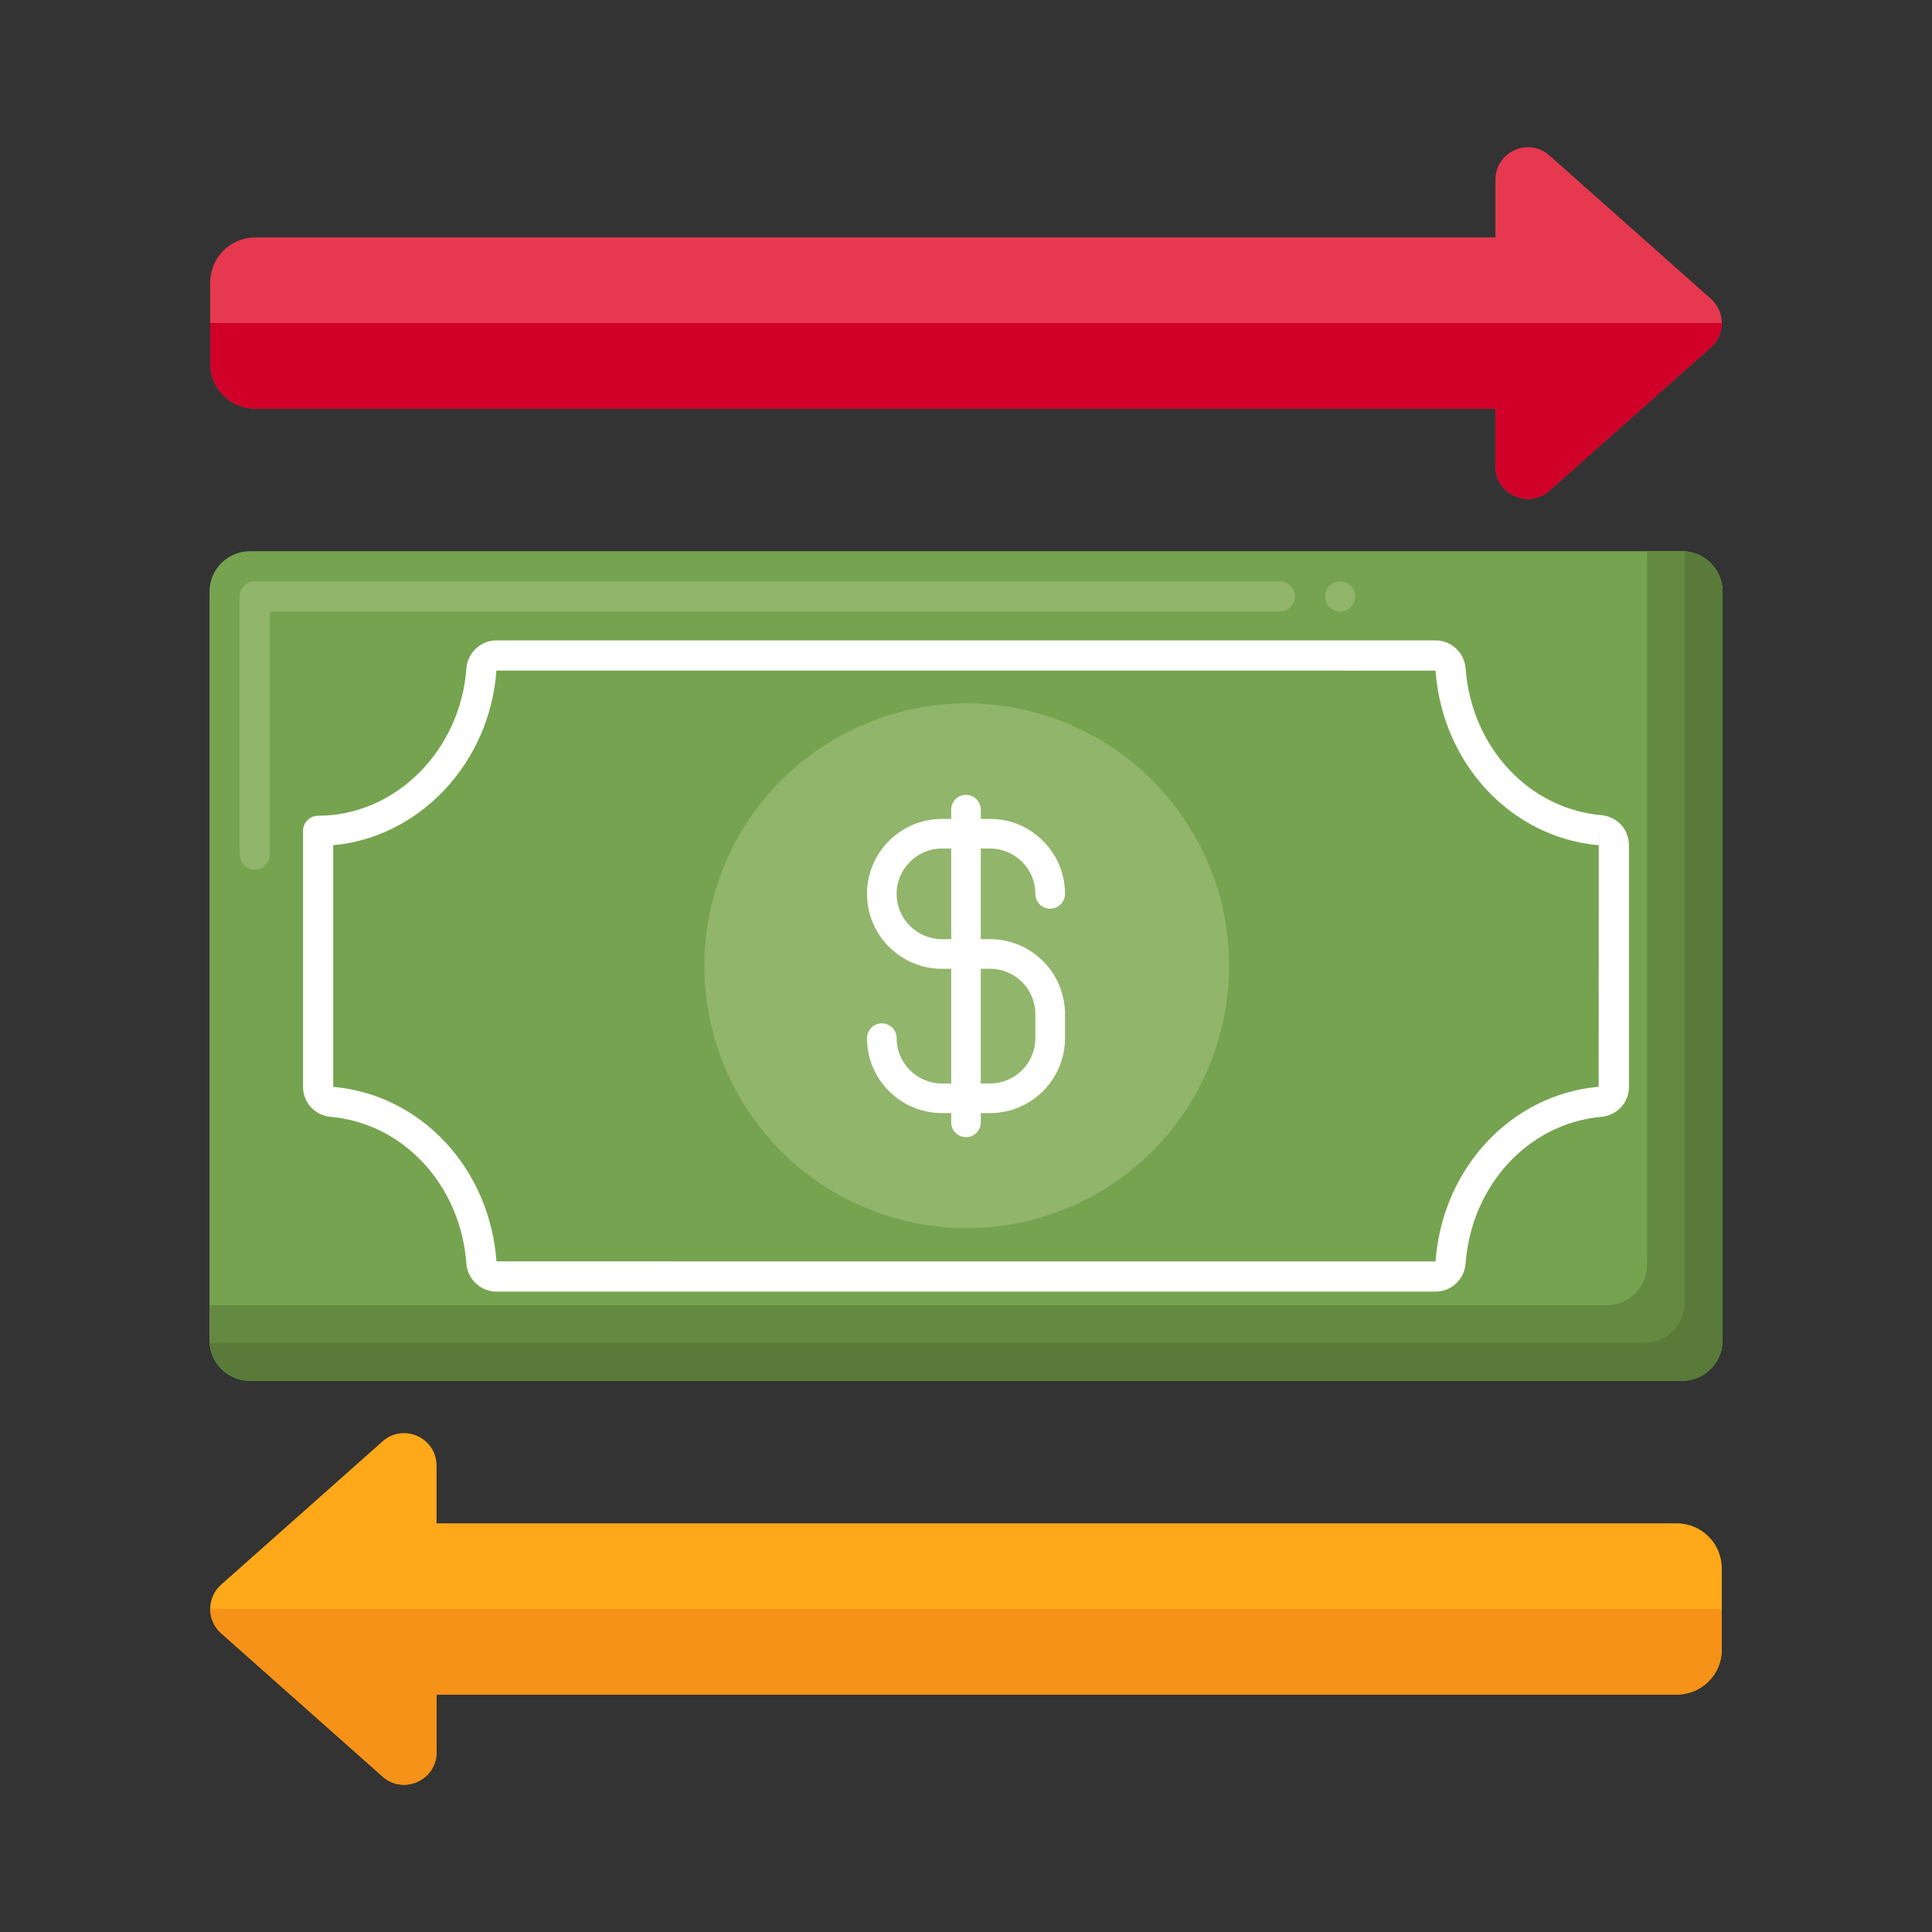 <svg id="Layer_1" height="512" viewBox="0 0 256 256" width="512" xmlns="http://www.w3.org/2000/svg"><rect x="0" y="0" width="256" height="256" fill="#333333" stroke="none"/><g><g><g><g><g><g><g><g><g><g><path d="m222.885 73.041h-189.77c-2.957 0-5.354 2.397-5.354 5.354v99.21c0 2.957 2.397 5.354 5.354 5.354h189.77c2.957 0 5.354-2.397 5.354-5.354v-99.21c0-2.957-2.397-5.354-5.354-5.354z" fill="#76a34f"/></g></g></g></g></g></g></g><g><g><path d="m33.76 115.22c-1.1 0-2-.9-2-2v-34.18c0-.53.21-1.04.59-1.41.37-.38.88-.59 1.41-.59h135.82c1.1 0 2 .9 2 2s-.9 2-2 2h-133.82v32.17.01c0 1.1-.9 2-2 2zm143.82-34.18c-1.1 0-2-.9-2-2s.9-2 2-2 2 .9 2 2-.9 2-2 2z" fill="#91b56b"/></g></g><g><g><path d="m222.885 73.041h-4.646v94.564c0 2.957-2.397 5.354-5.354 5.354h-185.124v4.646c0 2.957 2.397 5.354 5.354 5.354h189.77c2.957 0 5.354-2.397 5.354-5.354v-99.21c0-2.957-2.397-5.354-5.354-5.354z" fill="#648940"/></g></g><g><g><path d="m223.207 73.073c.007.109.032.212.032.322v99.21c0 2.957-2.397 5.354-5.354 5.354h-189.77c-.11 0-.213-.026-.322-.032.17 2.804 2.475 5.032 5.322 5.032h189.77c2.957 0 5.354-2.397 5.354-5.354v-99.21c0-2.847-2.228-5.152-5.032-5.322z" fill="#5a7a39"/></g></g></g><g><g><g><g><g><g><g><path d="m190.217 171.147h-124.434c-2.079 0-3.829-1.631-3.983-3.712-.77-10.403-8.334-18.583-17.986-19.449-2.087-.188-3.661-1.895-3.661-3.972v-33.926c0-.53.211-1.039.586-1.414s.884-.586 1.414-.586c10.207 0 18.837-8.575 19.647-19.522.154-2.082 1.904-3.713 3.983-3.713h124.434c2.079 0 3.829 1.631 3.983 3.712.77 10.403 8.334 18.583 17.986 19.449 2.087.188 3.661 1.895 3.661 3.972v32.028c0 2.077-1.574 3.784-3.661 3.972-9.652.866-17.217 9.046-17.987 19.448-.154 2.082-1.903 3.713-3.982 3.713zm-146.064-59.149v32.016c11.629 1.03 20.721 10.761 21.636 23.125l124.427.008c.909-12.372 10-22.103 21.612-23.146l.019-32.016.16-1.979-.179 1.992c-11.611-1.042-20.703-10.773-21.618-23.138l-124.427-.007c-.905 12.319-10.232 22.109-21.63 23.145z" fill="#fff"/></g></g></g></g></g></g></g><g><g><g><g><g><g><g><ellipse cx="128" cy="128" fill="#91b56b" rx="34.74" ry="34.74" transform="matrix(.292 -.957 .957 .292 -31.773 213.091)"/></g></g></g></g></g></g></g><g><g><g><g><path d="m131.187 124.443h-1.223v-12.007h1.223c3.311 0 6.004 2.693 6.004 6.004 0 1.083.881 1.963 1.963 1.963 1.083 0 1.964-.881 1.964-1.963 0-5.476-4.455-9.931-9.931-9.931h-1.223v-1.223c0-1.083-.881-1.964-1.963-1.964-1.083 0-1.964.881-1.964 1.964v1.223h-1.223c-5.476 0-9.931 4.455-9.931 9.931s4.455 9.931 9.931 9.931h1.223v15.195h-1.223c-3.31 0-6.004-2.693-6.004-6.004 0-1.083-.881-1.963-1.963-1.963-1.083 0-1.964.881-1.964 1.963 0 5.476 4.455 9.931 9.931 9.931h1.223v1.223c0 1.083.881 1.963 1.964 1.963s1.963-.881 1.963-1.963v-1.223h1.223c5.476 0 9.931-4.455 9.931-9.931v-3.188c0-5.477-4.455-9.931-9.931-9.931zm-6.374-12.008h1.223v12.007h-1.223c-3.31 0-6.004-2.693-6.004-6.004 0-3.31 2.694-6.003 6.004-6.003zm12.378 21.938v3.188c0 3.311-2.693 6.004-6.004 6.004h-1.223v-15.195h1.223c3.311 0 6.004 2.693 6.004 6.003z" fill="#fff"/></g></g></g></g></g><g><g><g><g><g><g><g><path d="m205.308 65.01 21.391-18.989c1.927-1.711 1.927-4.72 0-6.431l-21.391-18.989c-2.773-2.462-7.154-.493-7.154 3.215v7.646h-164.334c-3.294 0-5.964 2.67-5.964 5.964v10.758c0 3.294 2.67 5.964 5.964 5.964h164.334v7.646c0 3.709 4.381 5.678 7.154 3.216z" fill="#e63950"/></g></g></g></g></g></g><g><g><g><g><g><g><path d="m50.692 190.99-21.391 18.989c-1.927 1.71-1.927 4.72 0 6.431l21.391 18.989c2.773 2.462 7.154.493 7.154-3.215v-7.645h164.334c3.294 0 5.964-2.67 5.964-5.964v-10.758c0-3.294-2.67-5.964-5.964-5.964h-164.335v-7.646c0-3.71-4.38-5.679-7.153-3.217z" fill="#ffa91a"/></g></g></g></g></g></g></g><g><g><path d="m27.856 42.806v5.379c0 3.294 2.67 5.964 5.964 5.964h164.334v7.646c0 3.708 4.38 5.677 7.154 3.215l21.391-18.989c.963-.855 1.445-2.035 1.445-3.215z" fill="#d10028"/></g></g><g><g><path d="m27.856 213.194c0 1.18.482 2.36 1.445 3.215l21.391 18.989c2.773 2.462 7.154.493 7.154-3.215v-7.646h164.334c3.294 0 5.964-2.67 5.964-5.964v-5.379z" fill="#f79219"/></g></g></g></svg>